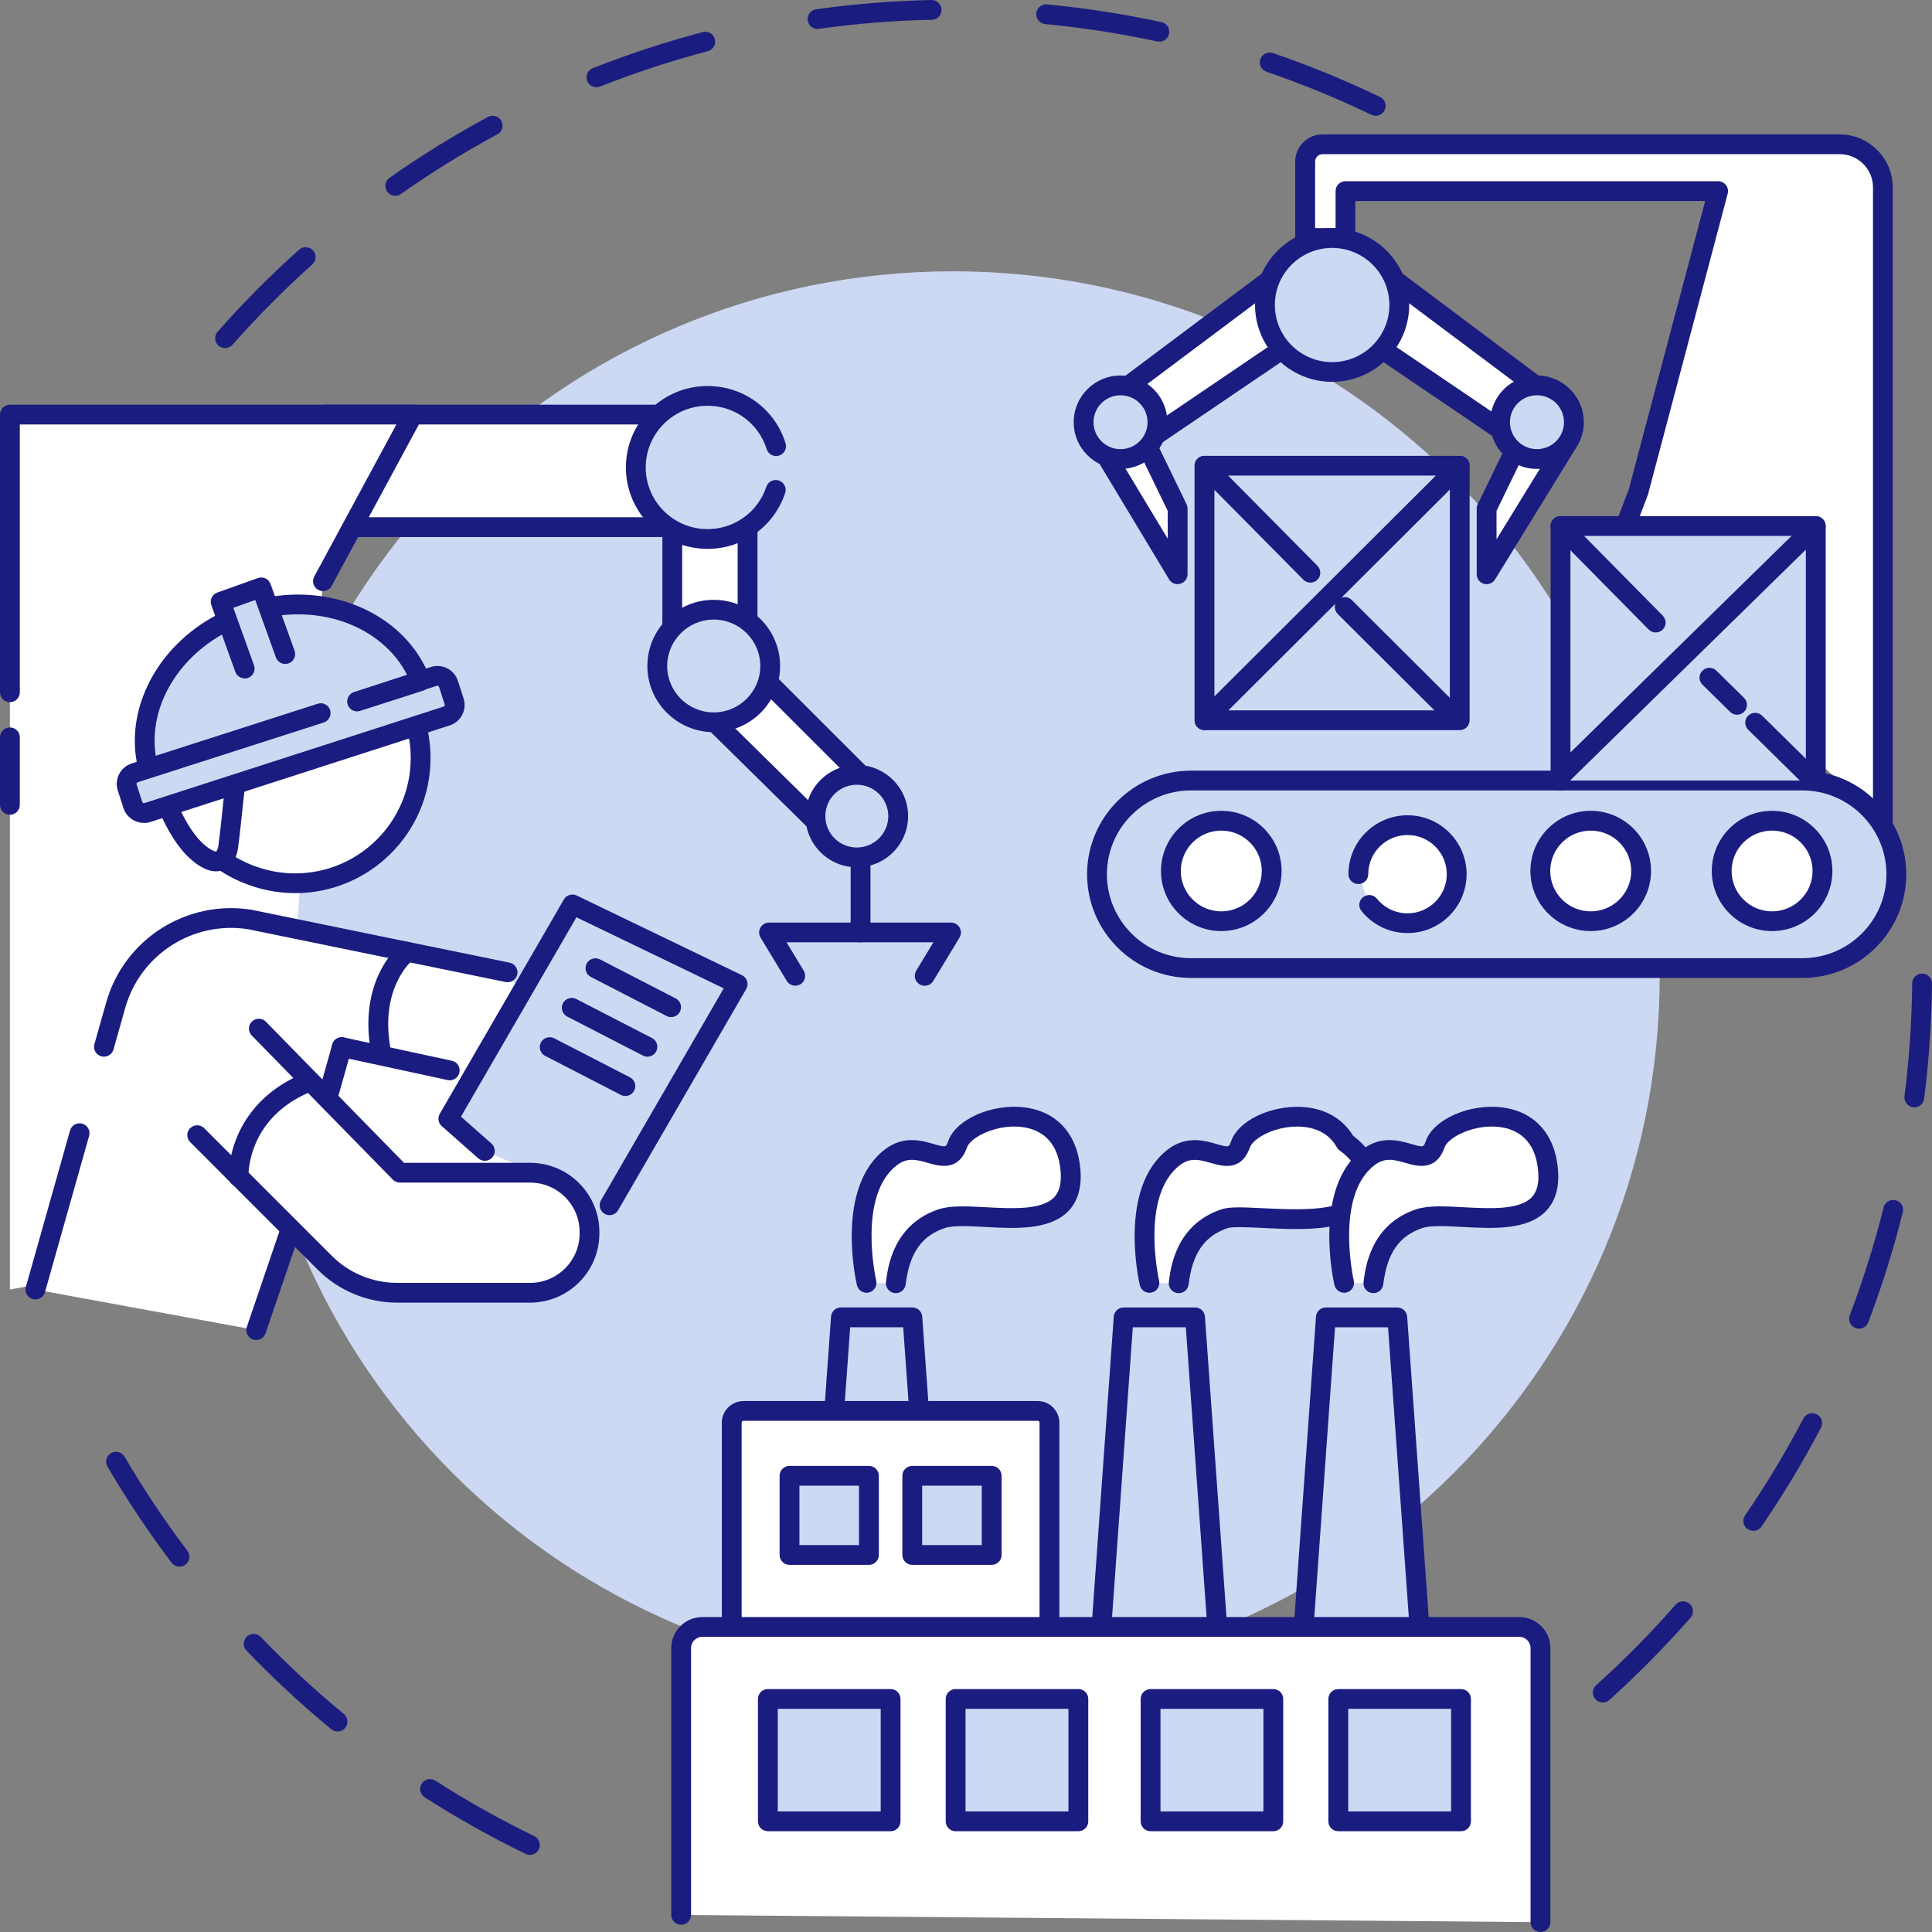 <svg width="120" height="120" viewBox="0 0 120 120" fill="none" xmlns="http://www.w3.org/2000/svg">
<rect x="0" y="0" width="120" height="120" fill="#808080" stroke="none"/>
<g clip-path="url(#clip0_2891_2136)">
<path d="M32.912 115.208C32.82 115.208 32.729 115.188 32.642 115.147C30.496 114.105 28.388 112.923 26.377 111.633C26.092 111.45 26.008 111.07 26.194 110.784C26.377 110.5 26.758 110.416 27.045 110.601C29.016 111.866 31.081 113.025 33.184 114.044C33.489 114.194 33.616 114.559 33.469 114.866C33.362 115.084 33.143 115.21 32.914 115.21L32.912 115.208ZM20.965 107.543C20.828 107.543 20.688 107.498 20.574 107.404C18.733 105.888 16.963 104.247 15.31 102.523C15.076 102.277 15.084 101.889 15.33 101.656C15.577 101.423 15.966 101.43 16.2 101.676C17.82 103.365 19.554 104.972 21.357 106.458C21.619 106.674 21.657 107.062 21.441 107.323C21.319 107.47 21.143 107.546 20.965 107.546V107.543ZM11.147 97.305C10.962 97.305 10.776 97.222 10.657 97.062C9.217 95.158 7.88 93.152 6.675 91.096C6.504 90.804 6.603 90.427 6.896 90.257C7.188 90.087 7.567 90.186 7.737 90.477C8.917 92.493 10.229 94.458 11.638 96.324C11.842 96.595 11.788 96.981 11.516 97.183C11.404 97.267 11.275 97.308 11.147 97.308V97.305Z" fill="#1B1C80"/>
<path d="M99.551 105.746C99.383 105.746 99.215 105.677 99.093 105.543C98.864 105.292 98.885 104.904 99.136 104.676C100.876 103.109 102.536 101.425 104.074 99.671C104.298 99.415 104.687 99.389 104.944 99.613C105.201 99.836 105.226 100.224 105.003 100.48C103.431 102.27 101.735 103.989 99.963 105.589C99.846 105.695 99.698 105.746 99.551 105.746ZM108.896 95.082C108.776 95.082 108.654 95.046 108.55 94.975C108.27 94.785 108.196 94.402 108.39 94.123C109.712 92.196 110.93 90.171 112.013 88.104C112.171 87.802 112.542 87.688 112.845 87.843C113.145 88 113.262 88.37 113.107 88.672C112.001 90.784 110.757 92.85 109.409 94.818C109.29 94.993 109.097 95.084 108.901 95.084L108.896 95.082ZM115.469 82.526C115.395 82.526 115.322 82.513 115.25 82.486C114.932 82.367 114.772 82.011 114.892 81.695C115.721 79.514 116.428 77.258 116.995 74.993C117.076 74.664 117.412 74.463 117.74 74.547C118.07 74.628 118.271 74.963 118.187 75.29C117.61 77.602 116.888 79.905 116.041 82.131C115.947 82.377 115.713 82.526 115.466 82.526H115.469ZM118.904 68.782C118.879 68.782 118.854 68.782 118.826 68.776C118.487 68.733 118.251 68.427 118.292 68.089C118.35 67.638 118.401 67.179 118.449 66.723C118.642 64.849 118.752 62.95 118.77 61.079C118.772 60.742 119.047 60.47 119.385 60.47H119.39C119.731 60.473 120.003 60.752 120 61.089C119.983 62.998 119.871 64.935 119.672 66.847C119.624 67.311 119.571 67.78 119.512 68.242C119.471 68.551 119.207 68.779 118.902 68.779L118.904 68.782Z" fill="#1B1C80"/>
<path d="M13.98 21.622C13.835 21.622 13.69 21.572 13.573 21.47C13.319 21.247 13.293 20.859 13.517 20.603C15.094 18.816 16.795 17.104 18.575 15.509C18.827 15.284 19.218 15.304 19.445 15.555C19.671 15.806 19.651 16.197 19.399 16.422C17.654 17.984 15.989 19.663 14.443 21.412C14.321 21.549 14.15 21.62 13.98 21.62V21.622ZM24.551 12.158C24.357 12.158 24.167 12.066 24.047 11.896C23.851 11.62 23.918 11.237 24.195 11.042C26.148 9.668 28.205 8.398 30.305 7.264C30.605 7.102 30.977 7.213 31.139 7.513C31.302 7.812 31.19 8.182 30.89 8.344C28.833 9.455 26.819 10.7 24.904 12.046C24.797 12.122 24.673 12.158 24.551 12.158ZM85.445 7.191C85.356 7.191 85.264 7.17 85.177 7.13C83.072 6.116 80.883 5.216 78.665 4.457C78.345 4.348 78.172 3.999 78.284 3.677C78.393 3.357 78.744 3.185 79.067 3.296C81.33 4.072 83.565 4.99 85.714 6.024C86.019 6.171 86.149 6.539 86.001 6.843C85.895 7.061 85.676 7.191 85.447 7.191H85.445ZM37.046 5.418C36.802 5.418 36.571 5.271 36.474 5.03C36.349 4.716 36.505 4.359 36.82 4.234C39.042 3.357 41.339 2.602 43.648 1.993C43.976 1.907 44.314 2.102 44.4 2.429C44.487 2.756 44.291 3.093 43.963 3.18C41.7 3.775 39.449 4.516 37.275 5.375C37.201 5.406 37.125 5.418 37.049 5.418H37.046ZM72.011 2.586C71.967 2.586 71.924 2.581 71.881 2.574C69.735 2.112 67.53 1.762 65.331 1.537C65.193 1.521 65.056 1.509 64.921 1.496C64.583 1.463 64.336 1.164 64.367 0.827C64.4 0.489 64.7 0.241 65.038 0.274C65.178 0.287 65.318 0.302 65.458 0.315C67.703 0.545 69.951 0.903 72.14 1.374C72.473 1.445 72.684 1.772 72.613 2.105C72.552 2.391 72.295 2.589 72.013 2.589L72.011 2.586ZM50.778 1.798C50.475 1.798 50.213 1.577 50.17 1.27C50.122 0.936 50.358 0.624 50.694 0.578C53.056 0.244 55.467 0.051 57.855 0C58.19 -0.007 58.475 0.261 58.483 0.601C58.49 0.941 58.221 1.22 57.88 1.227C55.538 1.275 53.178 1.466 50.862 1.79C50.834 1.795 50.803 1.795 50.775 1.795L50.778 1.798Z" fill="#1B1C80"/>
<path d="M59.2 104.369C83.438 104.369 103.087 84.777 103.087 60.61C103.087 36.442 83.438 16.851 59.2 16.851C34.962 16.851 15.312 36.442 15.312 60.61C15.312 84.777 34.962 104.369 59.2 104.369Z" fill="#CDD8F3"/>
<path d="M20.254 25.75H32.409H38.021H40.94L41.512 32.743H27.735H26.331H21.858L20.254 25.75Z" fill="white"/>
<path d="M41.512 33.356H21.858C21.57 33.356 21.321 33.159 21.258 32.88L19.651 25.887C19.61 25.704 19.651 25.514 19.77 25.367C19.887 25.22 20.065 25.136 20.251 25.136H40.937C41.257 25.136 41.524 25.382 41.55 25.699L42.122 32.692C42.135 32.862 42.079 33.032 41.962 33.159C41.845 33.285 41.682 33.356 41.509 33.356H41.512ZM22.349 32.129H40.843L40.372 26.364H21.024L22.349 32.129Z" fill="#1B1C80"/>
<path d="M0.616 80.097V25.75H25.65L20.061 36.1L16.987 76.986L0.616 80.097Z" fill="white"/>
<path d="M31.523 60.394L15.524 57.113C11.793 56.52 8.21 58.804 7.186 62.43L6.453 65.019L4.938 70.384L2.194 80.097L15.908 82.612L18.059 76.299C34.107 75.863 38.12 70.361 31.521 60.392L31.523 60.394Z" fill="white"/>
<path d="M25.869 45.1C26.036 45.734 26.125 46.399 26.125 47.083C26.125 51.378 22.634 54.859 18.326 54.859C16.651 54.859 15.044 54.304 13.772 53.409L11.387 47.035L25.871 45.103L25.869 45.1Z" fill="white"/>
<path d="M18.327 55.473C16.59 55.473 14.846 54.918 13.417 53.908C13.315 53.837 13.239 53.739 13.195 53.622L10.81 47.248C10.691 46.931 10.853 46.576 11.171 46.459C11.489 46.34 11.845 46.502 11.962 46.819L14.281 53.014C15.476 53.81 16.905 54.248 18.327 54.248C22.289 54.248 25.51 51.036 25.51 47.086C25.51 46.467 25.432 45.851 25.274 45.26C25.187 44.933 25.383 44.596 25.714 44.51C26.042 44.423 26.38 44.619 26.466 44.948C26.65 45.643 26.741 46.363 26.741 47.086C26.741 51.713 22.965 55.475 18.327 55.475V55.473Z" fill="#1B1C80"/>
<path d="M14.616 48.708C14.471 49.816 14.357 51.282 14.171 52.621C14.166 52.661 13.958 54.393 12.241 52.894C11.639 52.37 10.937 51.345 10.423 50.055L14.616 48.708Z" fill="white"/>
<path d="M13.413 54.119C12.709 54.119 12.073 53.564 11.836 53.356C11.107 52.719 10.364 51.568 9.853 50.28C9.728 49.966 9.883 49.608 10.199 49.484C10.514 49.36 10.873 49.515 10.997 49.829C11.519 51.142 12.192 52.035 12.648 52.433C13.197 52.912 13.426 52.889 13.428 52.889C13.469 52.861 13.543 52.694 13.56 52.542C13.662 51.802 13.744 51.033 13.82 50.29C13.881 49.692 13.939 49.129 14.005 48.63C14.049 48.292 14.359 48.057 14.695 48.1C15.033 48.143 15.269 48.452 15.226 48.787C15.162 49.271 15.104 49.826 15.043 50.417C14.964 51.17 14.885 51.951 14.778 52.704C14.745 52.948 14.585 53.764 13.855 54.038C13.705 54.094 13.558 54.119 13.41 54.119H13.413Z" fill="#1B1C80"/>
<path d="M15.914 83.229C15.848 83.229 15.781 83.219 15.715 83.196C15.392 83.087 15.222 82.739 15.331 82.417L17.483 76.104C17.592 75.782 17.94 75.612 18.263 75.721C18.586 75.83 18.756 76.177 18.647 76.499L16.496 82.813C16.41 83.069 16.17 83.229 15.914 83.229Z" fill="#1B1C80"/>
<path d="M20.335 68.827C20.279 68.827 20.223 68.82 20.167 68.804C19.839 68.713 19.649 68.373 19.743 68.049L20.638 64.872C20.729 64.545 21.07 64.355 21.396 64.448C21.724 64.54 21.914 64.879 21.823 65.207L20.928 68.383C20.852 68.655 20.605 68.832 20.335 68.832V68.827Z" fill="#1B1C80"/>
<path d="M2.2 80.711C2.144 80.711 2.088 80.703 2.032 80.688C1.704 80.597 1.513 80.257 1.607 79.93L4.351 70.216C4.442 69.889 4.783 69.699 5.111 69.793C5.439 69.884 5.63 70.224 5.536 70.551L2.792 80.264C2.716 80.536 2.469 80.711 2.2 80.711Z" fill="#1B1C80"/>
<path d="M6.456 65.632C6.4 65.632 6.344 65.625 6.289 65.61C5.96 65.518 5.77 65.179 5.864 64.852L6.596 62.263C7.705 58.338 11.585 55.863 15.623 56.507C15.633 56.507 15.641 56.51 15.651 56.513L31.651 59.793C31.984 59.862 32.198 60.186 32.129 60.519C32.06 60.851 31.735 61.064 31.402 60.995L15.415 57.717C12 57.179 8.72 59.276 7.781 62.595L7.049 65.184C6.973 65.455 6.726 65.632 6.456 65.632Z" fill="#1B1C80"/>
<path d="M27.936 67.1C27.893 67.1 27.849 67.095 27.804 67.085L21.098 65.635C20.765 65.564 20.554 65.237 20.628 64.905C20.699 64.573 21.027 64.365 21.36 64.436L28.066 65.886C28.399 65.957 28.61 66.284 28.536 66.616C28.472 66.903 28.218 67.1 27.936 67.1Z" fill="#1B1C80"/>
<path d="M25.284 59.114C25.284 59.114 22.777 61.081 23.703 65.511L25.284 59.114Z" fill="white"/>
<path d="M23.703 66.124C23.418 66.124 23.161 65.927 23.1 65.635C22.108 60.889 24.788 58.721 24.903 58.632C25.17 58.422 25.556 58.467 25.767 58.736C25.976 59.002 25.933 59.385 25.668 59.596C25.574 59.672 23.476 61.421 24.305 65.386C24.374 65.719 24.16 66.043 23.827 66.112C23.784 66.119 23.743 66.124 23.7 66.124H23.703Z" fill="#1B1C80"/>
<path d="M19.918 44.292L8.366 48.001C7.987 48.123 7.776 48.528 7.898 48.909L8.249 49.999C8.371 50.379 8.781 50.587 9.159 50.463L27.74 44.469C28.119 44.347 28.328 43.942 28.205 43.562L27.855 42.474C27.733 42.093 27.323 41.886 26.942 42.01L22.176 43.566L26.125 42.299C24.803 38.83 20.798 36.939 16.669 37.712L14.123 38.541C10.37 40.331 8.262 44.165 9.21 47.725L19.921 44.289L19.918 44.292Z" fill="#CDD8F3"/>
<path d="M8.938 51.112C8.73 51.112 8.521 51.061 8.33 50.965C8.013 50.803 7.776 50.526 7.667 50.187L7.316 49.099C7.089 48.399 7.476 47.646 8.18 47.42L8.491 47.322C7.829 43.681 10.011 39.829 13.861 37.994C13.884 37.981 13.909 37.973 13.935 37.963L16.48 37.134C16.506 37.127 16.531 37.119 16.556 37.114C20.788 36.32 24.846 38.161 26.461 41.526L26.751 41.432C27.092 41.32 27.455 41.348 27.776 41.51C28.096 41.673 28.332 41.949 28.442 42.291L28.793 43.379C29.019 44.079 28.633 44.832 27.931 45.057L9.35 51.051C9.215 51.094 9.075 51.117 8.936 51.117L8.938 51.112ZM19.918 43.678C20.177 43.678 20.419 43.843 20.503 44.104C20.607 44.426 20.429 44.773 20.106 44.877L8.554 48.587C8.498 48.605 8.468 48.665 8.485 48.721L8.836 49.811C8.847 49.847 8.872 49.865 8.89 49.875C8.908 49.885 8.936 49.892 8.971 49.882L27.552 43.889C27.608 43.871 27.638 43.81 27.62 43.754L27.27 42.666C27.259 42.631 27.234 42.613 27.216 42.603C27.198 42.593 27.168 42.585 27.135 42.596L26.466 42.813C26.42 42.844 26.369 42.869 26.316 42.887L22.367 44.155C22.044 44.259 21.698 44.081 21.594 43.759C21.49 43.437 21.665 43.092 21.988 42.986L25.281 41.911C23.862 39.147 20.429 37.654 16.823 38.313L14.354 39.117C11.087 40.691 9.203 43.896 9.673 46.941L19.733 43.711C19.796 43.691 19.86 43.681 19.921 43.681L19.918 43.678Z" fill="#1B1C80"/>
<path d="M30.115 71.484L27.849 69.484L35.556 56.173L45.817 61.122L37.863 74.859L30.115 71.484Z" fill="#CDD8F3"/>
<path d="M37.863 75.475C37.758 75.475 37.652 75.45 37.555 75.394C37.26 75.224 37.161 74.849 37.329 74.555L44.952 61.388L35.803 56.974L28.632 69.357L30.521 71.025C30.776 71.251 30.799 71.639 30.575 71.893C30.349 72.146 29.959 72.169 29.705 71.946L27.439 69.945C27.221 69.753 27.167 69.431 27.315 69.18L35.022 55.869C35.182 55.59 35.533 55.483 35.823 55.623L46.084 60.572C46.239 60.645 46.353 60.78 46.404 60.944C46.455 61.107 46.435 61.284 46.348 61.431L38.394 75.168C38.28 75.366 38.074 75.475 37.86 75.475H37.863Z" fill="#1B1C80"/>
<path d="M16.081 63.883L24.841 72.833H32.93C34.969 72.833 36.62 74.481 36.62 76.512V76.611C36.62 78.644 34.967 80.29 32.93 80.29H24.663C22.982 80.29 21.37 79.623 20.183 78.436L12.249 70.501L16.084 63.88L16.081 63.883Z" fill="white"/>
<path d="M32.928 80.909H24.661C22.83 80.909 21.038 80.168 19.746 78.875L11.812 70.939C11.573 70.698 11.573 70.31 11.812 70.072C12.054 69.834 12.443 69.834 12.682 70.072L20.616 78.008C21.678 79.073 23.153 79.681 24.659 79.681H32.925C34.621 79.681 36 78.307 36 76.616V76.517C36 74.826 34.621 73.452 32.925 73.452H24.837C24.671 73.452 24.511 73.386 24.397 73.267L15.636 64.317C15.4 64.073 15.405 63.685 15.647 63.449C15.891 63.214 16.28 63.219 16.516 63.46L25.093 72.225H32.923C35.298 72.225 37.228 74.151 37.228 76.517V76.616C37.228 78.984 35.295 80.909 32.923 80.909H32.928Z" fill="#1B1C80"/>
<path d="M14.815 73.094C14.815 73.094 14.662 68.944 19.267 67.166L14.815 73.094Z" fill="white"/>
<path d="M14.815 73.705C14.484 73.705 14.212 73.447 14.199 73.115C14.199 73.066 14.164 71.925 14.748 70.554C15.285 69.296 16.468 67.587 19.046 66.591C19.364 66.469 19.72 66.626 19.842 66.941C19.964 67.258 19.806 67.613 19.491 67.734C15.371 69.324 15.428 72.919 15.433 73.072C15.443 73.409 15.176 73.693 14.838 73.703C14.83 73.703 14.825 73.703 14.817 73.703L14.815 73.705Z" fill="#1B1C80"/>
<path d="M41.685 63.173C41.591 63.173 41.495 63.15 41.403 63.105L36.702 60.681C36.399 60.526 36.282 60.156 36.437 59.854C36.592 59.552 36.963 59.436 37.266 59.59L41.968 62.014C42.27 62.169 42.387 62.539 42.232 62.841C42.123 63.051 41.907 63.173 41.685 63.173Z" fill="#1B1C80"/>
<path d="M40.213 65.632C40.119 65.632 40.022 65.61 39.931 65.564L35.229 63.14C34.926 62.986 34.809 62.615 34.964 62.314C35.12 62.012 35.491 61.895 35.793 62.05L40.495 64.474C40.798 64.628 40.915 64.999 40.76 65.3C40.65 65.511 40.434 65.632 40.213 65.632Z" fill="#1B1C80"/>
<path d="M38.844 68.074C38.75 68.074 38.654 68.051 38.562 68.006L33.86 65.582C33.558 65.427 33.441 65.057 33.596 64.755C33.751 64.453 34.122 64.337 34.425 64.491L39.127 66.915C39.429 67.07 39.546 67.44 39.391 67.742C39.282 67.952 39.066 68.074 38.844 68.074Z" fill="#1B1C80"/>
<path d="M16.229 36.476L13.708 37.377L15.199 41.52L17.719 40.619L16.229 36.476Z" fill="#CDD8F3"/>
<path d="M15.196 42.137C14.944 42.137 14.708 41.979 14.616 41.731L13.126 37.588C13.07 37.436 13.08 37.266 13.149 37.119C13.218 36.972 13.345 36.858 13.497 36.804L16.017 35.904C16.338 35.79 16.689 35.955 16.806 36.275L18.296 40.417C18.41 40.737 18.245 41.087 17.925 41.203C17.604 41.318 17.253 41.153 17.136 40.833L15.855 37.266L14.494 37.753L15.776 41.32C15.89 41.64 15.725 41.989 15.405 42.106C15.336 42.132 15.265 42.142 15.196 42.142V42.137Z" fill="#1B1C80"/>
<path d="M44.409 44.862L50.659 51.021L53.482 48.146L47.702 42.37L46.438 38.6V32.718L41.762 32.9V38.98L44.409 44.862Z" fill="white"/>
<path d="M50.659 51.634C50.496 51.634 50.341 51.571 50.227 51.457L43.976 45.301C43.735 45.062 43.732 44.675 43.971 44.434C44.21 44.193 44.599 44.19 44.841 44.429L50.651 50.151L52.614 48.151L47.264 42.803C47.198 42.737 47.147 42.654 47.117 42.565L45.85 38.795C45.83 38.731 45.817 38.666 45.817 38.6V33.354L42.372 33.488V38.98C42.372 39.32 42.097 39.593 41.756 39.593C41.416 39.593 41.141 39.32 41.141 38.98V32.9C41.141 32.57 41.403 32.299 41.733 32.286L46.41 32.104C46.578 32.096 46.74 32.16 46.86 32.274C46.979 32.39 47.048 32.55 47.048 32.715V38.498L48.235 42.038L53.911 47.712C54.15 47.95 54.15 48.333 53.916 48.574L51.096 51.447C50.982 51.563 50.824 51.629 50.661 51.632H50.656L50.659 51.634Z" fill="#1B1C80"/>
<path d="M44.332 44.862C46.269 44.862 47.839 43.297 47.839 41.366C47.839 39.435 46.269 37.869 44.332 37.869C42.395 37.869 40.826 39.435 40.826 41.366C40.826 43.297 42.395 44.862 44.332 44.862Z" fill="#CDD8F3"/>
<path d="M44.332 45.476C42.058 45.476 40.21 43.633 40.21 41.366C40.21 39.099 42.058 37.256 44.332 37.256C46.605 37.256 48.453 39.099 48.453 41.366C48.453 43.633 46.605 45.476 44.332 45.476ZM44.332 38.483C42.737 38.483 41.44 39.776 41.44 41.366C41.44 42.956 42.737 44.249 44.332 44.249C45.926 44.249 47.223 42.956 47.223 41.366C47.223 39.776 45.926 38.483 44.332 38.483Z" fill="#1B1C80"/>
<path d="M54.201 53.06C55.512 52.518 56.135 51.019 55.592 49.711C55.048 48.403 53.545 47.782 52.233 48.324C50.921 48.865 50.298 50.365 50.842 51.673C51.385 52.981 52.889 53.602 54.201 53.06Z" fill="#CDD8F3"/>
<path d="M53.218 53.868C51.46 53.868 50.031 52.443 50.031 50.691C50.031 48.939 51.46 47.514 53.218 47.514C54.975 47.514 56.404 48.939 56.404 50.691C56.404 52.443 54.975 53.868 53.218 53.868ZM53.218 48.742C52.139 48.742 51.262 49.616 51.262 50.691C51.262 51.766 52.139 52.641 53.218 52.641C54.296 52.641 55.173 51.766 55.173 50.691C55.173 49.616 54.296 48.742 53.218 48.742Z" fill="#1B1C80"/>
<path d="M48.182 30.428C47.595 32.2 45.922 33.478 43.948 33.478C41.487 33.478 39.491 31.488 39.491 29.033C39.491 26.579 41.487 24.589 43.948 24.589C45.95 24.589 47.641 25.902 48.205 27.712L48.182 30.428Z" fill="#CDD8F3"/>
<path d="M43.948 34.092C41.151 34.092 38.875 31.822 38.875 29.033C38.875 26.244 41.151 23.975 43.948 23.975C46.183 23.975 48.131 25.403 48.792 27.53C48.894 27.854 48.711 28.197 48.388 28.298C48.063 28.399 47.719 28.217 47.618 27.895C47.114 26.285 45.639 25.202 43.948 25.202C41.83 25.202 40.106 26.921 40.106 29.033C40.106 31.145 41.83 32.864 43.948 32.864C45.611 32.864 47.078 31.807 47.597 30.235C47.704 29.913 48.052 29.738 48.375 29.845C48.698 29.951 48.874 30.299 48.767 30.621C48.08 32.697 46.143 34.092 43.948 34.092Z" fill="#1B1C80"/>
<path d="M0.615 50.605C0.275 50.605 0 50.331 0 49.991V45.795C0 45.455 0.275 45.182 0.615 45.182C0.956 45.182 1.231 45.455 1.231 45.795V49.991C1.231 50.331 0.956 50.605 0.615 50.605Z" fill="#1B1C80"/>
<path d="M0.615 43.612C0.275 43.612 0 43.338 0 42.999V25.75C0 25.41 0.275 25.136 0.615 25.136H25.65C25.866 25.136 26.067 25.25 26.179 25.436C26.291 25.621 26.296 25.851 26.191 26.042L20.602 36.391C20.442 36.69 20.068 36.802 19.768 36.64C19.468 36.48 19.356 36.107 19.519 35.808L24.62 26.364H1.231V42.999C1.231 43.338 0.956 43.612 0.615 43.612Z" fill="#1B1C80"/>
<path d="M53.451 58.531C53.111 58.531 52.836 58.257 52.836 57.917V53.255C52.836 52.915 53.111 52.641 53.451 52.641C53.792 52.641 54.067 52.915 54.067 53.255V57.917C54.067 58.257 53.792 58.531 53.451 58.531Z" fill="#1B1C80"/>
<path d="M57.433 61.226C57.324 61.226 57.214 61.198 57.115 61.137C56.825 60.962 56.731 60.584 56.907 60.295L57.975 58.528H48.853L49.921 60.295C50.097 60.584 50.003 60.962 49.713 61.137C49.423 61.312 49.044 61.218 48.869 60.929L47.239 58.234C47.124 58.044 47.122 57.808 47.231 57.615C47.34 57.423 47.544 57.303 47.768 57.303H59.068C59.289 57.303 59.495 57.423 59.605 57.615C59.714 57.808 59.711 58.044 59.597 58.234L57.967 60.929C57.852 61.119 57.649 61.226 57.438 61.226H57.433Z" fill="#1B1C80"/>
<path d="M99.883 35.524L101.773 30.547L106.721 11.873H83.576V14.787H81.074V10.043C81.074 9.447 81.56 8.963 82.157 8.963H114.271C115.753 8.963 116.956 10.162 116.956 11.64V50.98L99.889 35.527L99.883 35.524Z" fill="white"/>
<path d="M116.951 51.591C116.61 51.591 116.335 51.317 116.335 50.978V11.638C116.335 10.499 115.407 9.574 114.265 9.574H82.152C81.895 9.574 81.684 9.782 81.684 10.04V14.171H82.955V11.871C82.955 11.531 83.23 11.257 83.57 11.257H106.716C106.906 11.257 107.087 11.346 107.204 11.496C107.321 11.648 107.359 11.843 107.311 12.028L102.362 30.702C102.357 30.722 102.35 30.742 102.342 30.762L100.453 35.74C100.333 36.056 99.977 36.216 99.659 36.097C99.341 35.978 99.181 35.623 99.301 35.306L101.177 30.357L105.912 12.485H84.181V14.784C84.181 15.124 83.906 15.398 83.565 15.398H81.063C80.722 15.398 80.448 15.124 80.448 14.784V10.04C80.448 9.107 81.211 8.347 82.147 8.347H114.26C116.081 8.347 117.561 9.822 117.561 11.638V50.978C117.561 51.317 117.286 51.591 116.946 51.591H116.951Z" fill="#1B1C80"/>
<path d="M111.944 48.48H73.976C70.751 48.48 68.135 51.088 68.135 54.304C68.135 57.52 70.751 60.128 73.976 60.128H111.944C115.17 60.128 117.785 57.52 117.785 54.304C117.785 51.088 115.17 48.48 111.944 48.48Z" fill="#CDD8F3"/>
<path d="M111.945 60.742H73.977C70.417 60.742 67.521 57.854 67.521 54.304C67.521 50.754 70.417 47.867 73.977 47.867H111.945C115.505 47.867 118.401 50.754 118.401 54.304C118.401 57.854 115.505 60.742 111.945 60.742ZM73.977 49.094C71.096 49.094 68.752 51.431 68.752 54.304C68.752 57.177 71.096 59.514 73.977 59.514H111.945C114.826 59.514 117.17 57.177 117.17 54.304C117.17 51.431 114.826 49.094 111.945 49.094H73.977Z" fill="#1B1C80"/>
<path d="M78.899 54.81C79.297 53.132 78.254 51.451 76.572 51.055C74.889 50.659 73.204 51.698 72.806 53.376C72.409 55.054 73.451 56.735 75.134 57.131C76.816 57.527 78.502 56.488 78.899 54.81Z" fill="white"/>
<path d="M75.856 57.831C73.791 57.831 72.11 56.155 72.11 54.096C72.11 52.037 73.791 50.361 75.856 50.361C77.921 50.361 79.602 52.037 79.602 54.096C79.602 56.155 77.921 57.831 75.856 57.831ZM75.856 51.591C74.47 51.591 73.341 52.714 73.341 54.099C73.341 55.483 74.468 56.606 75.856 56.606C77.244 56.606 78.371 55.483 78.371 54.099C78.371 52.714 77.244 51.591 75.856 51.591Z" fill="#1B1C80"/>
<path d="M84.37 54.294C84.37 52.613 85.738 51.249 87.424 51.249C89.109 51.249 90.477 52.613 90.477 54.294C90.477 55.975 89.109 57.339 87.424 57.339C86.462 57.339 85.605 56.895 85.046 56.203L84.372 54.294H84.37Z" fill="white"/>
<path d="M87.424 57.953C86.307 57.953 85.267 57.456 84.565 56.589C84.352 56.325 84.392 55.94 84.659 55.727C84.924 55.514 85.31 55.554 85.524 55.82C85.989 56.396 86.681 56.728 87.424 56.728C88.769 56.728 89.862 55.638 89.862 54.297C89.862 52.955 88.769 51.865 87.424 51.865C86.078 51.865 84.985 52.955 84.985 54.297C84.985 54.636 84.71 54.91 84.37 54.91C84.029 54.91 83.754 54.636 83.754 54.297C83.754 52.278 85.399 50.638 87.424 50.638C89.448 50.638 91.093 52.278 91.093 54.297C91.093 56.315 89.448 57.955 87.424 57.955V57.953Z" fill="#1B1C80"/>
<path d="M101.846 54.811C102.243 53.133 101.201 51.452 99.519 51.056C97.836 50.66 96.15 51.699 95.753 53.377C95.356 55.055 96.398 56.736 98.08 57.132C99.763 57.528 101.449 56.489 101.846 54.811Z" fill="white"/>
<path d="M98.803 57.831C96.738 57.831 95.057 56.155 95.057 54.096C95.057 52.037 96.738 50.361 98.803 50.361C100.868 50.361 102.548 52.037 102.548 54.096C102.548 56.155 100.868 57.831 98.803 57.831ZM98.803 51.591C97.417 51.591 96.288 52.714 96.288 54.099C96.288 55.483 97.414 56.606 98.803 56.606C100.191 56.606 101.318 55.483 101.318 54.099C101.318 52.714 100.191 51.591 98.803 51.591Z" fill="#1B1C80"/>
<path d="M113.11 54.81C113.507 53.132 112.465 51.451 110.783 51.055C109.1 50.659 107.414 51.698 107.017 53.376C106.62 55.053 107.662 56.734 109.345 57.13C111.027 57.526 112.713 56.487 113.11 54.81Z" fill="white"/>
<path d="M110.067 57.831C108.002 57.831 106.322 56.155 106.322 54.096C106.322 52.038 108.002 50.362 110.067 50.362C112.132 50.362 113.813 52.038 113.813 54.096C113.813 56.155 112.132 57.831 110.067 57.831ZM110.067 51.591C108.681 51.591 107.552 52.715 107.552 54.099C107.552 55.483 108.679 56.606 110.067 56.606C111.456 56.606 112.582 55.483 112.582 54.099C112.582 52.715 111.456 51.591 110.067 51.591Z" fill="#1B1C80"/>
<path d="M90.669 28.927H74.814V44.735H90.669V28.927Z" fill="#CDD8F3"/>
<path d="M90.666 45.349H74.811C74.47 45.349 74.196 45.075 74.196 44.735V28.927C74.196 28.587 74.47 28.313 74.811 28.313H90.666C91.006 28.313 91.281 28.587 91.281 28.927V44.735C91.281 45.075 91.006 45.349 90.666 45.349ZM75.429 44.122H90.053V29.54H75.429V44.122Z" fill="#1B1C80"/>
<path d="M74.814 45.349C74.656 45.349 74.499 45.288 74.379 45.169C74.138 44.928 74.138 44.54 74.379 44.302L90.234 28.493C90.475 28.252 90.864 28.252 91.103 28.493C91.345 28.734 91.345 29.122 91.103 29.36L75.249 45.169C75.129 45.288 74.972 45.349 74.814 45.349Z" fill="#1B1C80"/>
<path d="M90.477 45.248C90.319 45.248 90.162 45.187 90.042 45.068L83.087 38.133C82.846 37.892 82.846 37.504 83.087 37.266C83.329 37.025 83.718 37.025 83.957 37.266L90.912 44.2C91.153 44.441 91.153 44.829 90.912 45.068C90.792 45.187 90.635 45.248 90.477 45.248Z" fill="#1B1C80"/>
<path d="M81.391 36.188C81.234 36.188 81.073 36.127 80.954 36.006L74.376 29.36C74.136 29.119 74.139 28.732 74.381 28.493C74.622 28.255 75.011 28.258 75.25 28.498L81.829 35.144C82.068 35.385 82.065 35.773 81.824 36.011C81.704 36.13 81.546 36.188 81.391 36.188Z" fill="#1B1C80"/>
<path d="M112.78 32.672H96.926V48.48H112.78V32.672Z" fill="#CDD8F3"/>
<path d="M112.781 49.094C112.441 49.094 112.166 48.82 112.166 48.48V33.285H97.542V48.48C97.542 48.82 97.267 49.094 96.927 49.094C96.586 49.094 96.311 48.82 96.311 48.48V32.672C96.311 32.332 96.586 32.058 96.927 32.058H112.781C113.122 32.058 113.397 32.332 113.397 32.672V48.48C113.397 48.82 113.122 49.094 112.781 49.094Z" fill="#1B1C80"/>
<path d="M96.715 49.023C96.555 49.023 96.397 48.962 96.275 48.84C96.036 48.599 96.041 48.209 96.283 47.973L112.348 32.238C112.59 32 112.982 32.005 113.218 32.246C113.457 32.487 113.452 32.877 113.211 33.113L97.145 48.848C97.025 48.965 96.87 49.023 96.712 49.023H96.715Z" fill="#1B1C80"/>
<path d="M112.618 49.048C112.463 49.048 112.305 48.99 112.186 48.871L108.583 45.324C108.341 45.085 108.338 44.697 108.577 44.456C108.816 44.216 109.206 44.213 109.447 44.451L113.05 47.998C113.292 48.237 113.294 48.625 113.055 48.866C112.936 48.987 112.776 49.048 112.618 49.048Z" fill="#1B1C80"/>
<path d="M107.891 44.393C107.736 44.393 107.579 44.335 107.459 44.215L105.743 42.527C105.501 42.289 105.499 41.901 105.738 41.66C105.977 41.419 106.366 41.416 106.607 41.655L108.324 43.343C108.565 43.582 108.568 43.97 108.329 44.21C108.209 44.332 108.049 44.393 107.891 44.393Z" fill="#1B1C80"/>
<path d="M102.841 39.284C102.681 39.284 102.523 39.223 102.401 39.102L96.484 33.105C96.245 32.864 96.25 32.474 96.491 32.238C96.733 32 97.124 32.005 97.361 32.246L103.278 38.242C103.517 38.483 103.512 38.873 103.271 39.109C103.151 39.226 102.996 39.284 102.838 39.284H102.841Z" fill="#1B1C80"/>
<path d="M68.728 28.341L73.142 35.671V31.592L71.289 27.768L71.736 27.056L79.621 21.709L78.899 17.365L70.063 23.983L68.728 28.341Z" fill="white"/>
<path d="M73.142 36.285C72.931 36.285 72.728 36.176 72.616 35.988L68.202 28.658C68.026 28.367 68.12 27.991 68.413 27.816C68.705 27.641 69.081 27.735 69.257 28.027L72.529 33.458V31.731L70.737 28.034C70.645 27.844 70.658 27.621 70.77 27.441L71.217 26.726C71.263 26.653 71.322 26.592 71.393 26.544L78.953 21.417L78.462 18.458L70.437 24.47C70.165 24.672 69.778 24.619 69.575 24.348C69.371 24.077 69.425 23.691 69.697 23.488L78.533 16.871C78.706 16.742 78.932 16.711 79.131 16.792C79.329 16.871 79.474 17.051 79.51 17.261L80.232 21.605C80.27 21.84 80.168 22.079 79.97 22.213L72.191 27.487L71.993 27.804L73.699 31.32C73.74 31.404 73.76 31.495 73.76 31.587V35.666C73.76 35.943 73.575 36.183 73.31 36.257C73.257 36.272 73.201 36.28 73.145 36.28L73.142 36.285Z" fill="#1B1C80"/>
<path d="M85.86 21.706L93.219 26.696L94.05 28.057L92.336 31.592V35.671L97.305 27.591L95.362 23.94L86.607 17.383L85.86 21.706Z" fill="white"/>
<path d="M92.336 36.285C92.28 36.285 92.224 36.277 92.168 36.262C91.904 36.188 91.721 35.945 91.721 35.671V31.592C91.721 31.498 91.741 31.407 91.782 31.325L93.351 28.093L92.763 27.129L85.514 22.213C85.316 22.079 85.211 21.838 85.254 21.602L86.002 17.279C86.038 17.069 86.183 16.891 86.381 16.812C86.579 16.734 86.806 16.764 86.978 16.891L95.731 23.448C95.802 23.501 95.863 23.572 95.904 23.651L97.847 27.304C97.948 27.497 97.941 27.728 97.829 27.913L92.86 35.991C92.746 36.176 92.545 36.285 92.336 36.285ZM92.952 31.731V33.496L96.596 27.57L94.882 24.348L87.042 18.476L86.534 21.419L93.564 26.189C93.638 26.237 93.699 26.303 93.745 26.376L94.576 27.738C94.686 27.915 94.696 28.136 94.605 28.323L92.952 31.731Z" fill="#1B1C80"/>
<path d="M82.74 23.105C85.044 23.105 86.912 21.243 86.912 18.945C86.912 16.647 85.044 14.784 82.74 14.784C80.435 14.784 78.567 16.647 78.567 18.945C78.567 21.243 80.435 23.105 82.74 23.105Z" fill="#CDD8F3"/>
<path d="M82.74 23.716C80.1 23.716 77.952 21.574 77.952 18.942C77.952 16.31 80.1 14.168 82.74 14.168C85.379 14.168 87.528 16.31 87.528 18.942C87.528 21.574 85.379 23.716 82.74 23.716ZM82.74 15.398C80.779 15.398 79.183 16.987 79.183 18.945C79.183 20.902 80.777 22.492 82.74 22.492C84.703 22.492 86.297 20.902 86.297 18.945C86.297 16.987 84.703 15.398 82.74 15.398Z" fill="#1B1C80"/>
<path d="M69.598 28.511C70.865 28.511 71.892 27.487 71.892 26.224C71.892 24.961 70.865 23.937 69.598 23.937C68.332 23.937 67.305 24.961 67.305 26.224C67.305 27.487 68.332 28.511 69.598 28.511Z" fill="#CDD8F3"/>
<path d="M69.598 29.125C67.993 29.125 66.689 27.824 66.689 26.224C66.689 24.624 67.993 23.323 69.598 23.323C71.203 23.323 72.507 24.624 72.507 26.224C72.507 27.824 71.203 29.125 69.598 29.125ZM69.598 24.551C68.672 24.551 67.92 25.301 67.92 26.224C67.92 27.147 68.672 27.898 69.598 27.898C70.524 27.898 71.276 27.147 71.276 26.224C71.276 25.301 70.524 24.551 69.598 24.551Z" fill="#1B1C80"/>
<path d="M95.464 28.511C96.731 28.511 97.758 27.487 97.758 26.224C97.758 24.961 96.731 23.937 95.464 23.937C94.197 23.937 93.17 24.961 93.17 26.224C93.17 27.487 94.197 28.511 95.464 28.511Z" fill="#CDD8F3"/>
<path d="M95.464 29.125C93.859 29.125 92.555 27.824 92.555 26.224C92.555 24.624 93.859 23.323 95.464 23.323C97.069 23.323 98.373 24.624 98.373 26.224C98.373 27.824 97.069 29.125 95.464 29.125ZM95.464 24.551C94.538 24.551 93.786 25.301 93.786 26.224C93.786 27.147 94.538 27.898 95.464 27.898C96.39 27.898 97.142 27.147 97.142 26.224C97.142 25.301 96.39 24.551 95.464 24.551Z" fill="#1B1C80"/>
<path d="M51.823 87.562L52.232 81.824H56.672L57.087 87.61L51.823 87.562Z" fill="#CDD8F3"/>
<path d="M57.085 88.223C56.765 88.223 56.495 87.977 56.472 87.653L56.099 82.437H52.806L52.434 87.602C52.409 87.939 52.114 88.195 51.776 88.17C51.438 88.145 51.181 87.853 51.206 87.513L51.618 81.778C51.641 81.456 51.908 81.208 52.231 81.208H56.668C56.991 81.208 57.258 81.456 57.281 81.778L57.696 87.564C57.721 87.901 57.464 88.195 57.126 88.221C57.111 88.221 57.096 88.221 57.083 88.221L57.085 88.223Z" fill="#1B1C80"/>
<path d="M71.391 79.684C71.391 79.684 70.073 74.012 72.927 71.867C74.75 70.495 76.39 72.94 77.043 71.073C77.603 69.481 82.055 68.226 83.574 70.97C83.574 70.97 85.954 72.498 84.568 74.532C83.182 76.565 77.311 75.277 76.059 75.693C73.954 76.393 73.392 78.165 73.206 79.704L71.388 79.684H71.391Z" fill="white"/>
<path d="M73.209 80.32C73.183 80.32 73.158 80.32 73.135 80.315C72.797 80.275 72.558 79.968 72.599 79.633C72.705 78.748 73.033 76.056 75.869 75.112C76.357 74.95 77.125 74.978 78.44 75.044C80.382 75.14 83.317 75.282 84.062 74.19C84.344 73.776 84.443 73.378 84.362 72.978C84.189 72.113 83.251 71.492 83.243 71.487C83.159 71.431 83.088 71.358 83.04 71.269C82.34 70.009 80.965 69.925 80.207 69.988C78.918 70.097 77.811 70.754 77.628 71.279C77.102 72.777 75.92 72.438 75.213 72.235C74.534 72.04 73.949 71.872 73.3 72.359C70.801 74.238 71.981 79.494 71.993 79.547C72.07 79.877 71.864 80.206 71.533 80.282C71.203 80.358 70.872 80.153 70.796 79.823C70.737 79.575 69.425 73.738 72.561 71.378C73.7 70.521 74.816 70.843 75.556 71.056C76.326 71.276 76.329 71.269 76.469 70.873C76.848 69.798 78.376 68.911 80.105 68.766C81.844 68.619 83.271 69.268 84.047 70.549C84.397 70.807 85.338 71.593 85.572 72.729C85.722 73.462 85.56 74.184 85.087 74.879C83.955 76.543 80.868 76.39 78.386 76.269C77.529 76.226 76.558 76.18 76.265 76.276C74.816 76.758 74.063 77.838 73.827 79.78C73.789 80.092 73.524 80.32 73.216 80.32H73.209Z" fill="#1B1C80"/>
<path d="M68.421 100.972L69.794 81.824H74.231L75.602 100.954L68.421 100.972Z" fill="#CDD8F3"/>
<path d="M68.421 101.585C68.406 101.585 68.39 101.585 68.377 101.585C68.039 101.56 67.782 101.268 67.808 100.928L69.178 81.781C69.201 81.459 69.468 81.21 69.791 81.21H74.229C74.552 81.21 74.819 81.459 74.841 81.781L76.212 100.908C76.237 101.245 75.981 101.539 75.642 101.565C75.304 101.588 75.009 101.334 74.984 100.997L73.654 82.437H70.361L69.031 101.015C69.008 101.337 68.739 101.585 68.418 101.585H68.421Z" fill="#1B1C80"/>
<path d="M45.451 101.053V88.365C45.451 87.962 45.779 87.635 46.183 87.635H64.453C64.858 87.635 65.186 87.962 65.186 88.365V101.053H45.453H45.451Z" fill="white"/>
<path d="M65.184 101.666C64.843 101.666 64.568 101.392 64.568 101.053V88.365C64.568 88.302 64.517 88.249 64.451 88.249H46.181C46.117 88.249 46.064 88.299 46.064 88.365V101.053C46.064 101.392 45.789 101.666 45.449 101.666C45.108 101.666 44.833 101.392 44.833 101.053V88.365C44.833 87.625 45.438 87.022 46.181 87.022H64.451C65.194 87.022 65.799 87.625 65.799 88.365V101.053C65.799 101.392 65.524 101.666 65.184 101.666Z" fill="#1B1C80"/>
<path d="M80.975 101.035L82.351 81.824H86.788L88.164 101.017L80.975 101.035Z" fill="#CDD8F3"/>
<path d="M80.975 101.648C80.96 101.648 80.945 101.648 80.932 101.648C80.594 101.623 80.337 101.332 80.362 100.992L81.738 81.781C81.761 81.459 82.028 81.21 82.351 81.21H86.788C87.111 81.21 87.378 81.459 87.401 81.781L88.777 100.974C88.802 101.311 88.545 101.605 88.207 101.631C87.869 101.654 87.574 101.4 87.549 101.063L86.214 82.44H82.921L81.586 101.081C81.563 101.403 81.293 101.651 80.973 101.651L80.975 101.648Z" fill="#1B1C80"/>
<path d="M42.311 118.94V102.366C42.311 101.641 42.901 101.053 43.628 101.053H94.366C95.093 101.053 95.683 101.641 95.683 102.366V119.389L42.314 118.943L42.311 118.94Z" fill="white"/>
<path d="M95.68 120C95.339 120 95.065 119.726 95.065 119.386V102.363C95.065 101.978 94.749 101.664 94.363 101.664H43.625C43.239 101.664 42.923 101.978 42.923 102.363V118.938C42.923 119.277 42.649 119.551 42.308 119.551C41.967 119.551 41.693 119.277 41.693 118.938V102.363C41.693 101.301 42.56 100.437 43.625 100.437H94.363C95.428 100.437 96.296 101.301 96.296 102.363V119.386C96.296 119.726 96.021 120 95.68 120Z" fill="#1B1C80"/>
<path d="M53.822 79.684C53.822 79.684 52.505 74.012 55.358 71.867C57.181 70.495 58.821 72.94 59.475 71.073C60.131 69.207 66.132 67.808 66.493 72.752C66.821 77.23 60.599 74.991 58.491 75.691C56.385 76.39 55.823 78.163 55.638 79.702L53.82 79.681L53.822 79.684Z" fill="white"/>
<path d="M55.64 80.32C55.614 80.32 55.589 80.32 55.566 80.315C55.228 80.275 54.989 79.968 55.029 79.633C55.136 78.748 55.464 76.056 58.3 75.112C59.039 74.867 60.059 74.92 61.236 74.983C62.854 75.069 64.685 75.168 65.46 74.38C65.796 74.04 65.933 73.523 65.88 72.797C65.727 70.729 64.501 70.135 63.5 70.004C61.92 69.796 60.285 70.625 60.057 71.276C59.53 72.775 58.348 72.435 57.641 72.232C56.962 72.037 56.377 71.87 55.729 72.356C53.229 74.235 54.409 79.491 54.422 79.544C54.498 79.874 54.292 80.204 53.961 80.28C53.631 80.356 53.3 80.15 53.224 79.821C53.166 79.572 51.853 73.736 54.989 71.375C56.128 70.518 57.244 70.84 57.984 71.053C58.755 71.274 58.757 71.266 58.897 70.871C59.373 69.514 61.646 68.52 63.665 68.787C65.692 69.055 66.948 70.485 67.111 72.709C67.189 73.789 66.93 74.641 66.343 75.239C65.178 76.423 63.05 76.309 61.173 76.208C60.163 76.154 59.21 76.101 58.691 76.274C57.242 76.755 56.489 77.835 56.252 79.778C56.214 80.09 55.95 80.318 55.642 80.318L55.64 80.32Z" fill="#1B1C80"/>
<path d="M83.485 79.684C83.485 79.684 82.167 74.012 85.02 71.867C86.844 70.495 88.484 72.94 89.137 71.073C89.793 69.207 95.795 67.808 96.156 72.752C96.484 77.23 90.261 74.991 88.153 75.691C86.045 76.39 85.486 78.163 85.3 79.702L83.482 79.681L83.485 79.684Z" fill="white"/>
<path d="M85.303 80.32C85.277 80.32 85.252 80.32 85.229 80.315C84.891 80.275 84.652 79.968 84.692 79.633C84.799 78.748 85.127 76.056 87.963 75.112C88.703 74.867 89.722 74.92 90.9 74.983C92.517 75.069 94.348 75.168 95.123 74.38C95.459 74.04 95.596 73.523 95.543 72.798C95.39 70.729 94.165 70.135 93.163 70.004C91.581 69.796 89.949 70.625 89.72 71.276C89.193 72.775 88.011 72.435 87.304 72.232C86.625 72.037 86.04 71.87 85.392 72.356C82.892 74.235 84.072 79.491 84.085 79.544C84.161 79.874 83.955 80.204 83.624 80.28C83.294 80.356 82.963 80.15 82.887 79.821C82.829 79.572 81.516 73.736 84.652 71.375C85.791 70.518 86.907 70.84 87.647 71.053C88.418 71.274 88.42 71.266 88.56 70.871C89.036 69.514 91.309 68.52 93.328 68.787C95.355 69.055 96.611 70.485 96.774 72.709C96.852 73.789 96.593 74.641 96.006 75.239C94.841 76.423 92.713 76.309 90.836 76.208C89.826 76.155 88.873 76.101 88.354 76.274C86.905 76.755 86.152 77.836 85.916 79.778C85.877 80.09 85.613 80.318 85.305 80.318L85.303 80.32Z" fill="#1B1C80"/>
<path d="M53.972 91.664H49.039V96.583H53.972V91.664Z" fill="#CDD8F3"/>
<path d="M53.972 97.196H49.039C48.698 97.196 48.423 96.923 48.423 96.583V91.664C48.423 91.324 48.698 91.05 49.039 91.05H53.972C54.312 91.05 54.587 91.324 54.587 91.664V96.583C54.587 96.923 54.312 97.196 53.972 97.196ZM49.654 95.969H53.356V92.278H49.654V95.969Z" fill="#1B1C80"/>
<path d="M61.596 91.664H56.663V96.583H61.596V91.664Z" fill="#CDD8F3"/>
<path d="M61.596 97.196H56.663C56.322 97.196 56.047 96.922 56.047 96.583V91.664C56.047 91.324 56.322 91.05 56.663 91.05H61.596C61.936 91.05 62.211 91.324 62.211 91.664V96.583C62.211 96.922 61.936 97.196 61.596 97.196ZM57.278 95.969H60.98V92.278H57.278V95.969Z" fill="#1B1C80"/>
<path d="M55.317 105.525H47.694V113.126H55.317V105.525Z" fill="#CDD8F3"/>
<path d="M55.317 113.74H47.694C47.353 113.74 47.078 113.466 47.078 113.126V105.525C47.078 105.185 47.353 104.911 47.694 104.911H55.317C55.658 104.911 55.932 105.185 55.932 105.525V113.126C55.932 113.466 55.658 113.74 55.317 113.74ZM48.309 112.513H54.702V106.139H48.309V112.513Z" fill="#1B1C80"/>
<path d="M66.979 105.525H59.355V113.126H66.979V105.525Z" fill="#CDD8F3"/>
<path d="M66.978 113.74H59.355C59.014 113.74 58.74 113.466 58.74 113.126V105.525C58.74 105.185 59.014 104.911 59.355 104.911H66.978C67.319 104.911 67.594 105.185 67.594 105.525V113.126C67.594 113.466 67.319 113.74 66.978 113.74ZM59.97 112.513H66.363V106.139H59.97V112.513Z" fill="#1B1C80"/>
<path d="M79.085 105.525H71.462V113.126H79.085V105.525Z" fill="#CDD8F3"/>
<path d="M79.088 113.74H71.465C71.124 113.74 70.849 113.466 70.849 113.126V105.525C70.849 105.185 71.124 104.912 71.465 104.912H79.088C79.429 104.912 79.703 105.185 79.703 105.525V113.126C79.703 113.466 79.429 113.74 79.088 113.74ZM72.08 112.513H78.473V106.139H72.08V112.513Z" fill="#1B1C80"/>
<path d="M90.747 105.525H83.124V113.126H90.747V105.525Z" fill="#CDD8F3"/>
<path d="M90.747 113.74H83.123C82.783 113.74 82.508 113.466 82.508 113.126V105.525C82.508 105.185 82.783 104.912 83.123 104.912H90.747C91.088 104.912 91.362 105.185 91.362 105.525V113.126C91.362 113.466 91.088 113.74 90.747 113.74ZM83.739 112.513H90.132V106.139H83.739V112.513Z" fill="#1B1C80"/>
</g>
<defs>
<clipPath id="clip0_2891_2136">
<rect width="120" height="120" fill="white"/>
</clipPath>
</defs>
</svg>
